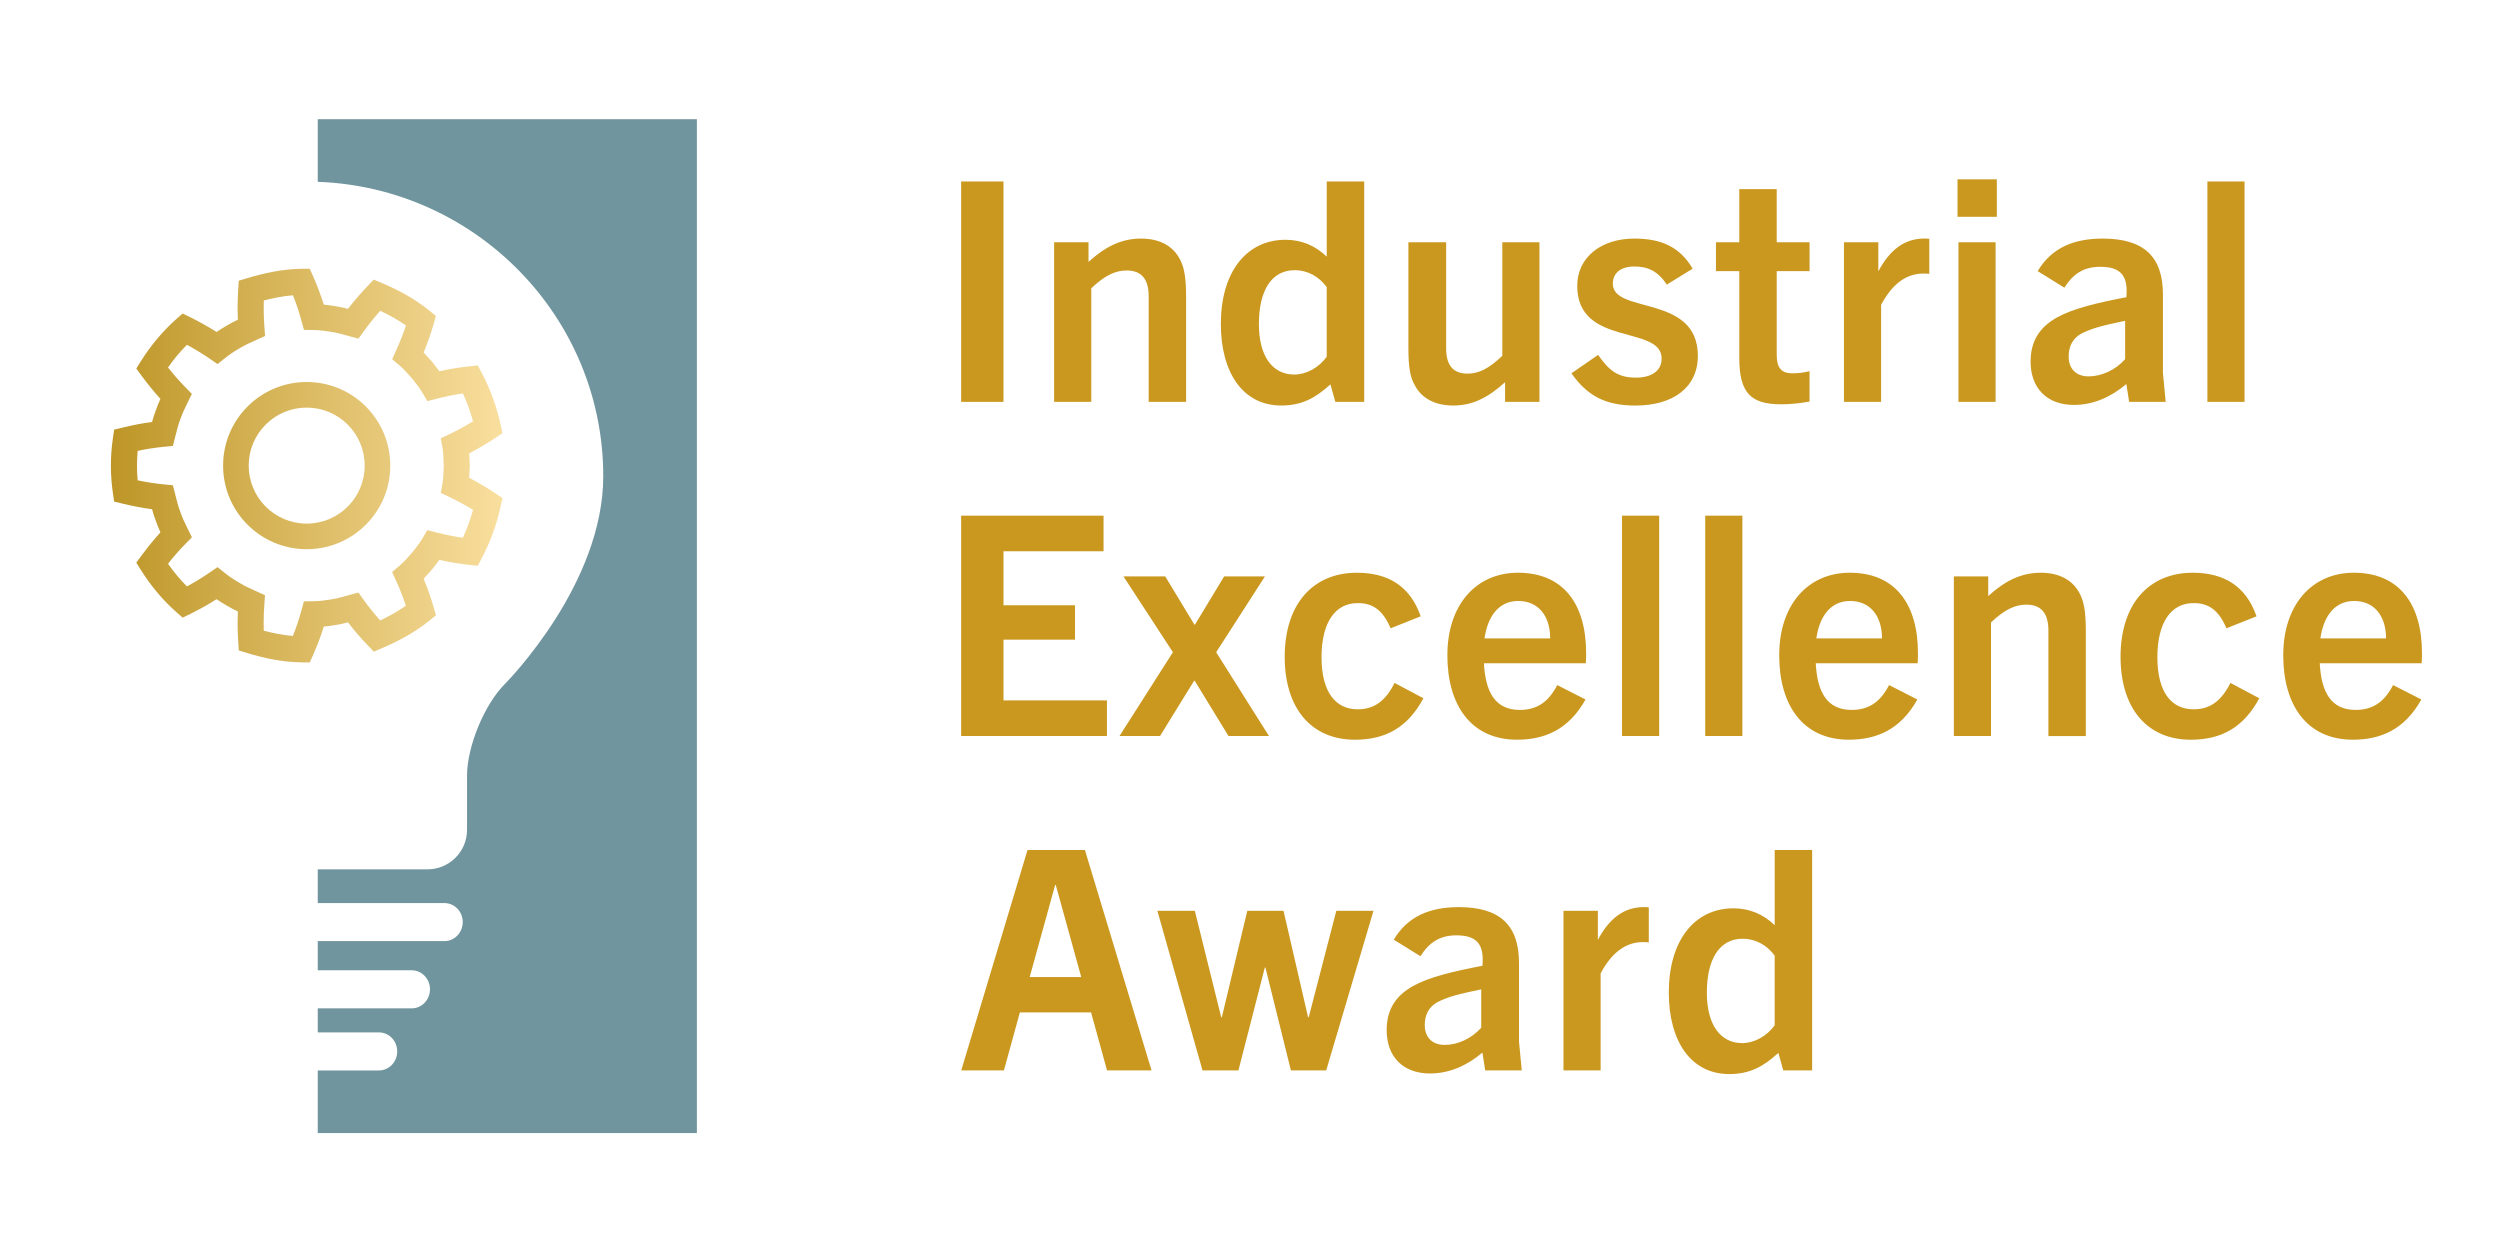 <?xml version="1.0" encoding="utf-8"?>
<!-- Generator: Adobe Illustrator 24.2.2, SVG Export Plug-In . SVG Version: 6.00 Build 0)  -->
<svg version="1.1" id="Ebene_1" xmlns="http://www.w3.org/2000/svg" xmlns:xlink="http://www.w3.org/1999/xlink" x="0px" y="0px"
	 viewBox="0 0 1000 500" enable-background="new 0 0 1000 500" xml:space="preserve">
<g>
	<path fill="#70959E" d="M127.1,72.73c63.35,2.3,114.2,54.19,114.2,117.77c0,42.86-37.75,81.46-39.36,83.09
		c-8.2,8.23-15.13,25.04-15.13,36.69v21.68c0,8.69-7.07,15.77-15.77,15.77H127.1v13.5h50.7c4.03,0,7.29,3.4,7.29,7.6
		c0,4.2-3.26,7.61-7.29,7.61h-50.7v11.68h37.6c4.03,0,7.29,3.42,7.29,7.61c0,4.21-3.27,7.61-7.29,7.61h-37.6v9.62h24.49
		c4.03,0,7.29,3.4,7.29,7.6c0,4.21-3.26,7.62-7.29,7.62H127.1v25.06h151.65V47.69H127.1V72.73z"/>
</g>
<g>
	<defs>
		<path id="SVGID_1_" d="M384.45,160.74V72.59h16.94v88.15H384.45z M459.47,160.74v-42.24c0-7.12-3.07-10.31-8.84-10.31
			c-4.3,0-8.6,1.84-14.12,7.12v45.43h-14.86V96.9h13.75v7.86c6.87-6.26,13.38-9.33,20.99-9.33c7.37,0,12.52,2.82,15.35,7.86
			c1.84,3.19,2.7,7.37,2.7,15.22v42.24H459.47z M534.13,160.74l-1.96-7c-5.89,5.4-11.42,8.47-19.64,8.47
			c-15.35,0-24.19-13.14-24.19-32.66c0-20.5,10.07-33.64,25.91-33.64c6.26,0,11.91,2.33,16.45,6.75V72.59h14.98v88.15H534.13z
			 M530.69,114.82c-3.19-4.3-7.73-6.75-12.77-6.75c-9.33,0-14.36,8.1-14.36,21.61c0,12.77,5.4,20.14,14.12,20.14
			c4.79,0,9.82-2.7,13.01-7.12V114.82z M602.03,160.74v-7.86c-6.88,6.26-13.14,9.33-20.75,9.33c-7.12,0-12.52-2.82-15.22-7.86
			c-1.96-3.19-2.7-7.37-2.7-15.22V96.9h15.1v42.36c0,7,2.82,10.19,8.59,10.19c4.3,0,8.35-1.84,13.87-7.12V96.9h14.86v63.84H602.03z
			 M666.74,113.84c-3.68-5.53-7.73-7.24-13.01-7.24c-5.4,0-8.6,2.58-8.6,6.88c0,12.28,34.01,4.05,34.01,28.85
			c0,12.77-10.07,19.89-24.92,19.89c-12.16,0-19.28-3.93-25.66-12.89l10.68-7.37c4.42,6.26,7.86,9.09,15.1,9.09
			c6.63,0,10.31-2.95,10.31-7.61c0-13.63-33.76-4.54-33.76-29.1c0-11.3,9.45-18.91,22.84-18.91c10.8,0,18.17,3.31,23.33,12.03
			L666.74,113.84z M723.83,160.62c-3.56,0.61-7.24,1.1-11.3,1.1c-12.15,0-16.82-4.42-16.82-18.66v-34.62h-9.33V96.9h9.33V75.66
			h14.98V96.9h13.14v11.54h-13.14v33.52c0,5.16,1.84,7.37,6.26,7.37c2.21,0,4.42-0.25,6.87-0.86V160.62z M737.58,160.74V96.9h13.75
			v11.66c4.54-8.6,10.44-13.14,18.42-13.14c0.74,0,1.11,0,1.96,0.12v14c-1.11-0.12-1.84-0.12-2.33-0.12
			c-7.49,0-12.89,4.91-16.94,12.52v38.8H737.58z M783.01,86.71V71.73h15.72v14.98H783.01z M783.38,160.74V96.9h14.86v63.84H783.38z
			 M851.65,160.74l-1.11-7.12c-6.14,5.16-13.14,8.35-20.99,8.35c-10.68,0-17.31-6.63-17.31-17.31c0-8.23,3.56-13.75,10.56-17.68
			c6.38-3.56,16.21-5.89,27.75-8.1c0.74-8.59-2.21-12.16-10.44-12.16c-6.51,0-10.8,2.7-14.36,8.35l-10.68-6.63
			c5.65-9.45,14.61-13.01,26.03-13.01c16.45,0,24.07,7.24,24.07,22.34v31.43l1.11,11.54H851.65z M850.05,128.33
			c-8.96,1.84-13.75,3.07-17.8,5.28c-3.19,1.84-4.79,5.03-4.79,8.96c0,5.03,3.07,7.98,7.98,7.98c5.28,0,10.8-2.58,14.61-6.88V128.33
			z M882.96,160.74V72.59h14.86v88.15H882.96z M384.45,294.41v-88.15h56.97v14.24H401.4v21.61H430v13.75H401.4v24.31h41.38v14.24
			H384.45z M491.4,294.41l-13.51-22.1h-0.25l-13.63,22.1h-16.21l21.36-33.52l-19.77-30.33h16.7l11.66,19.28h0.25l11.66-19.28h16.33
			l-19.52,30.33l21.12,33.52H491.4z M569.37,279.31c-6.14,11.42-14.86,16.58-27.38,16.58c-17.56,0-28.11-12.65-28.11-33.15
			c0-21.12,11.3-33.64,28.85-33.64c12.16,0,21.24,5.03,25.54,17.43l-12.03,4.79c-2.95-7-7-10.19-13.26-10.07
			c-8.72,0-14.37,7.49-14.37,21.61c0,14.24,5.77,20.87,14.49,20.87c6.63,0,11.17-3.44,14.73-10.56L569.37,279.31z M606.82,295.88
			c-18.54,0-27.87-14-27.87-33.76c0-20.26,11.54-33.03,28.24-33.03c18.17,0,27.26,12.52,27.26,32.17c0,0.98,0,2.21-0.12,4.05h-40.76
			c0.61,11.42,4.42,18.66,14.36,18.66c6.75,0,11.42-3.07,14.98-9.94l11.3,5.77C627.44,291.95,617.74,295.88,606.82,295.88z
			 M593.8,255.37h26.27c0-9.09-4.79-14.98-12.77-14.98C599.33,240.39,595.03,246.77,593.8,255.37z M648.81,294.41v-88.15h14.86
			v88.15H648.81z M682.09,294.41v-88.15h14.86v88.15H682.09z M739.55,295.88c-18.54,0-27.87-14-27.87-33.76
			c0-20.26,11.54-33.03,28.24-33.03c18.17,0,27.26,12.52,27.26,32.17c0,0.98,0,2.21-0.12,4.05h-40.76
			c0.61,11.42,4.42,18.66,14.36,18.66c6.75,0,11.42-3.07,14.98-9.94l11.3,5.77C760.17,291.95,750.48,295.88,739.55,295.88z
			 M726.53,255.37h26.27c0-9.09-4.79-14.98-12.77-14.98C732.06,240.39,727.76,246.77,726.53,255.37z M819.36,294.41v-42.24
			c0-7.12-3.07-10.31-8.84-10.31c-4.3,0-8.6,1.84-14.12,7.12v45.43h-14.86v-63.84h13.75v7.86c6.87-6.26,13.38-9.33,20.99-9.33
			c7.37,0,12.52,2.82,15.35,7.86c1.84,3.19,2.7,7.37,2.7,15.22v42.24H819.36z M903.71,279.31c-6.14,11.42-14.86,16.58-27.38,16.58
			c-17.56,0-28.11-12.65-28.11-33.15c0-21.12,11.3-33.64,28.85-33.64c12.16,0,21.24,5.03,25.54,17.43l-12.03,4.79
			c-2.95-7-7-10.19-13.26-10.07c-8.72,0-14.37,7.49-14.37,21.61c0,14.24,5.77,20.87,14.49,20.87c6.63,0,11.17-3.44,14.73-10.56
			L903.71,279.31z M941.16,295.88c-18.54,0-27.87-14-27.87-33.76c0-20.26,11.54-33.03,28.24-33.03c18.17,0,27.26,12.52,27.26,32.17
			c0,0.98,0,2.21-0.12,4.05H927.9c0.61,11.42,4.42,18.66,14.36,18.66c6.75,0,11.42-3.07,14.98-9.94l11.3,5.77
			C961.79,291.95,952.09,295.88,941.16,295.88z M928.15,255.37h26.27c0-9.09-4.79-14.98-12.77-14.98
			C933.67,240.39,929.38,246.77,928.15,255.37z M442.81,428.16l-6.38-23.21h-28.48l-6.38,23.21h-17.07L411.01,340h22.96l26.64,88.15
			H442.81z M411.87,390.83h20.63L422.31,354h-0.25L411.87,390.83z M516.36,428.16l-10.19-41.13h-0.24l-10.56,41.13H481l-18.05-63.84
			h14.98l10.56,42.6h0.24l10.19-42.6h14.49l9.82,42.6h0.25l11.05-42.6h14.86l-18.91,63.84H516.36z M594.08,428.16l-1.11-7.12
			c-6.14,5.16-13.14,8.35-20.99,8.35c-10.68,0-17.31-6.63-17.31-17.31c0-8.23,3.56-13.75,10.56-17.68
			c6.38-3.56,16.21-5.89,27.75-8.1c0.74-8.59-2.21-12.16-10.44-12.16c-6.51,0-10.8,2.7-14.36,8.35l-10.68-6.63
			c5.65-9.45,14.61-13.01,26.03-13.01c16.45,0,24.07,7.24,24.07,22.34v31.43l1.11,11.54H594.08z M592.49,395.74
			c-8.96,1.84-13.75,3.07-17.8,5.28c-3.19,1.84-4.79,5.03-4.79,8.96c0,5.03,3.07,7.98,7.98,7.98c5.28,0,10.8-2.58,14.61-6.88V395.74
			z M625.39,428.16v-63.84h13.75v11.66c4.54-8.6,10.44-13.14,18.42-13.14c0.74,0,1.11,0,1.96,0.12v14
			c-1.11-0.12-1.84-0.12-2.33-0.12c-7.49,0-12.89,4.91-16.94,12.52v38.8H625.39z M713.31,428.16l-1.96-7
			c-5.89,5.4-11.42,8.47-19.64,8.47c-15.35,0-24.19-13.14-24.19-32.66c0-20.5,10.07-33.64,25.91-33.64c6.26,0,11.91,2.33,16.45,6.75
			V340h14.98v88.15H713.31z M709.87,382.24c-3.19-4.3-7.73-6.75-12.77-6.75c-9.33,0-14.36,8.1-14.36,21.61
			c0,12.77,5.4,20.14,14.12,20.14c4.79,0,9.82-2.7,13.01-7.12V382.24z"/>
	</defs>
	<use xlink:href="#SVGID_1_"  overflow="visible" fill="#CA981E"/>
	<clipPath id="SVGID_2_">
		<use xlink:href="#SVGID_1_"  overflow="visible"/>
	</clipPath>
</g>
<g>
	<g>
		<defs>
			<path id="SVGID_3_" d="M122.68,152.8c-18.47,0-33.44,14.97-33.44,33.44c0,18.48,14.97,33.44,33.44,33.44
				c18.47,0,33.44-14.96,33.44-33.44C156.12,167.77,141.15,152.8,122.68,152.8z M122.68,209.44c-12.81,0-23.2-10.39-23.2-23.2
				c0-12.81,10.38-23.2,23.2-23.2c12.81,0,23.2,10.39,23.2,23.2C145.88,199.06,135.49,209.44,122.68,209.44z"/>
		</defs>
		<clipPath id="SVGID_4_">
			<use xlink:href="#SVGID_3_"  overflow="visible"/>
		</clipPath>
		<linearGradient id="SVGID_5_" gradientUnits="userSpaceOnUse" x1="40.419" y1="185.469" x2="203.356" y2="185.469">
			<stop  offset="0" style="stop-color:#BC9424"/>
			<stop  offset="1" style="stop-color:#FAE0A0"/>
		</linearGradient>
		<rect x="40.42" y="103.63" clip-path="url(#SVGID_4_)" fill="url(#SVGID_5_)" width="162.94" height="163.68"/>
	</g>
	<g>
		<defs>
			<path id="SVGID_6_" d="M187.7,191.14c0.1-1.69,0.1-3.21,0.21-4.54l0.03-0.37l-0.03-0.34c-0.1-1.34-0.1-2.86-0.21-4.55
				c3.5-1.84,6.98-3.86,10.34-6.11l2.96-1.98l-0.77-3.49c-1.57-7.09-4.06-14-7.46-20.48l-1.65-3.12l-3.52,0.39
				c-4.01,0.42-7.99,1.1-11.85,1.95c-0.99-1.35-1.98-2.58-2.86-3.72l-0.13-0.17l-0.14-0.13c-0.99-1.09-2.01-2.28-3.17-3.47
				c1.52-3.67,2.88-7.48,3.99-11.33l0.93-3.31l-2.67-2.17c-5.81-4.71-12.32-8.18-18.87-10.96l-3.32-1.4l-2.49,2.6
				c-2.8,2.94-5.42,5.98-7.83,9.1c-1.51-0.4-3.14-0.79-4.92-1.05c-1.54-0.26-3.12-0.5-4.75-0.66c-1.2-3.79-2.61-7.54-4.22-11.2
				l-1.4-3.14l-3.44,0.03c-7.46,0.13-14.69,1.67-21.49,3.73l-3.46,1.03l-0.23,3.6c-0.16,2.49-0.24,4.96-0.24,7.42
				c0,1.54,0.03,3.06,0.1,4.59c-1.45,0.69-2.96,1.45-4.47,2.37c-1.34,0.77-2.7,1.62-4.04,2.53c-3.36-2.13-6.84-4.08-10.45-5.86
				l-3.13-1.52l-2.61,2.29c-5.5,4.89-10.18,10.59-14.04,16.71l-1.88,3l2.1,2.86c2.39,3.26,4.88,6.34,7.56,9.28
				c-0.65,1.41-1.29,2.92-1.84,4.57c-0.63,1.61-1.1,3.17-1.51,4.67c-3.94,0.51-7.83,1.28-11.75,2.24l-3.42,0.82l-0.51,3.5
				c-0.52,3.61-0.79,7.24-0.79,10.89c0,3.64,0.27,7.29,0.79,10.91l0.5,3.48l3.43,0.83c3.92,0.94,7.81,1.71,11.75,2.23
				c0.4,1.51,0.88,3.08,1.52,4.69c0.55,1.64,1.2,3.14,1.83,4.56c-2.68,2.94-5.16,6.03-7.56,9.27l-2.1,2.84l1.88,3
				c3.86,6.14,8.54,11.83,14.04,16.7l2.61,2.3l3.13-1.51c3.61-1.77,7.09-3.71,10.45-5.86c1.37,0.94,2.76,1.8,4.19,2.62
				c1.43,0.86,2.89,1.62,4.32,2.28c-0.06,1.53-0.1,3.05-0.1,4.59c0,2.45,0.08,4.91,0.24,7.4l0.23,3.6l3.45,1.06
				c6.81,2.06,14.03,3.6,21.5,3.71l3.44,0.05l1.4-3.14c1.62-3.65,3.03-7.41,4.22-11.21c1.59-0.13,3.15-0.38,4.68-0.64
				c1.8-0.25,3.46-0.65,4.99-1.06c2.4,3.13,5.02,6.17,7.83,9.1l2.49,2.62l3.32-1.41c6.55-2.8,13.06-6.25,18.87-10.96l2.67-2.17
				l-0.93-3.3c-1.1-3.86-2.46-7.66-3.99-11.32c1.16-1.23,2.18-2.41,3.17-3.49l0.12-0.14l0.14-0.18c0.88-1.14,1.88-2.38,2.86-3.73
				c3.87,0.86,7.83,1.53,11.85,1.98l3.52,0.37l1.65-3.14c3.4-6.46,5.89-13.37,7.46-20.47l0.77-3.47l-2.96-1.99
				C194.67,195.01,191.2,192.97,187.7,191.14z M185.14,215.12c-3.53-0.52-7.04-1.25-10.41-2.09l-3.8-0.97l-1.98,3.37
				c-1.03,1.77-2.53,3.63-4.19,5.74c-1.79,1.99-3.35,3.77-4.91,5.08l-3,2.55l1.62,3.59c1.46,3.2,2.79,6.53,3.88,9.91
				c-3.17,2.22-6.64,4.16-10.27,5.88c-2.4-2.68-4.59-5.43-6.62-8.24l-2.09-2.92l-3.48,0.94c-2.72,0.74-5.07,1.46-7.12,1.74
				l-0.07,0.02l-0.12,0.03c-2.45,0.41-4.82,0.7-7.12,0.74l-3.89,0.06l-1.03,3.77c-0.94,3.4-2.06,6.77-3.38,10.06
				c-3.85-0.33-7.77-1.07-11.66-2.09c-0.02-1.04-0.04-2.09-0.04-3.1c0-2.53,0.09-5.02,0.28-7.47l0.26-3.64l-3.33-1.5
				c-2.47-1.11-4.72-2.09-6.55-3.25c-2.28-1.29-4.26-2.61-6.11-4.08L87,226.86l-3.18,2.18c-2.91,2.01-5.91,3.84-9.04,5.52
				c-2.77-2.76-5.3-5.81-7.57-9.06c2.21-2.81,4.49-5.43,6.95-7.93l2.6-2.64l-1.62-3.32c-1.2-2.43-2.27-4.59-2.93-6.63l-0.06-0.19
				l-0.06-0.17c-0.8-1.93-1.35-4.3-2.03-6.97l-0.91-3.54l-3.64-0.36c-3.49-0.34-6.94-0.87-10.44-1.62c-0.17-1.96-0.27-3.93-0.27-5.9
				c0-1.95,0.1-3.92,0.27-5.88c3.5-0.74,6.95-1.28,10.44-1.62l3.64-0.35l0.91-3.55c0.68-2.67,1.24-5.04,2.03-6.98l0.06-0.17
				l0.06-0.17c0.66-2.05,1.75-4.21,2.93-6.64l1.61-3.31l-2.59-2.64c-2.46-2.51-4.74-5.13-6.95-7.93c2.27-3.26,4.8-6.3,7.57-9.06
				c3.13,1.68,6.13,3.49,9.04,5.51l3.19,2.19l3.02-2.4c1.85-1.47,3.83-2.8,5.96-4.01c1.98-1.22,4.23-2.21,6.7-3.31l3.34-1.51
				l-0.27-3.63c-0.2-2.46-0.28-4.95-0.28-7.48c0-1.02,0.01-2.06,0.04-3.1c3.91-1.01,7.81-1.76,11.66-2.08
				c1.32,3.28,2.44,6.65,3.38,10.07l1.03,3.75l3.91,0.08c2.28,0.03,4.65,0.33,7.1,0.76h0.05l0.14,0.02c2.06,0.28,4.4,1,7.12,1.74
				l3.47,0.93l2.11-2.92c2.02-2.8,4.21-5.55,6.61-8.23c3.63,1.71,7.1,3.65,10.28,5.88c-1.11,3.38-2.44,6.72-3.89,9.91l-1.62,3.58
				l3.01,2.55c1.55,1.31,3.11,3.09,4.9,5.08c1.66,2.13,3.16,3.98,4.19,5.75l1.98,3.39l3.81-0.98c3.36-0.87,6.87-1.58,10.4-2.09
				c1.66,3.58,3.01,7.31,4.06,11.15c-3.05,1.88-6.19,3.58-9.32,5.08l-3.59,1.72l0.72,3.93c0.36,1.79,0.31,4.14,0.48,6.97
				c-0.17,2.85-0.12,5.19-0.48,7l-0.72,3.92l3.59,1.72c3.13,1.51,6.27,3.21,9.32,5.07C188.15,207.8,186.79,211.52,185.14,215.12z"/>
		</defs>
		<clipPath id="SVGID_7_">
			<use xlink:href="#SVGID_6_"  overflow="visible"/>
		</clipPath>
		<linearGradient id="SVGID_8_" gradientUnits="userSpaceOnUse" x1="40.419" y1="185.469" x2="203.356" y2="185.469">
			<stop  offset="0" style="stop-color:#BC9424"/>
			<stop  offset="1" style="stop-color:#FAE0A0"/>
		</linearGradient>
		<rect x="40.42" y="103.63" clip-path="url(#SVGID_7_)" fill="url(#SVGID_8_)" width="162.94" height="163.68"/>
	</g>
</g>
</svg>
